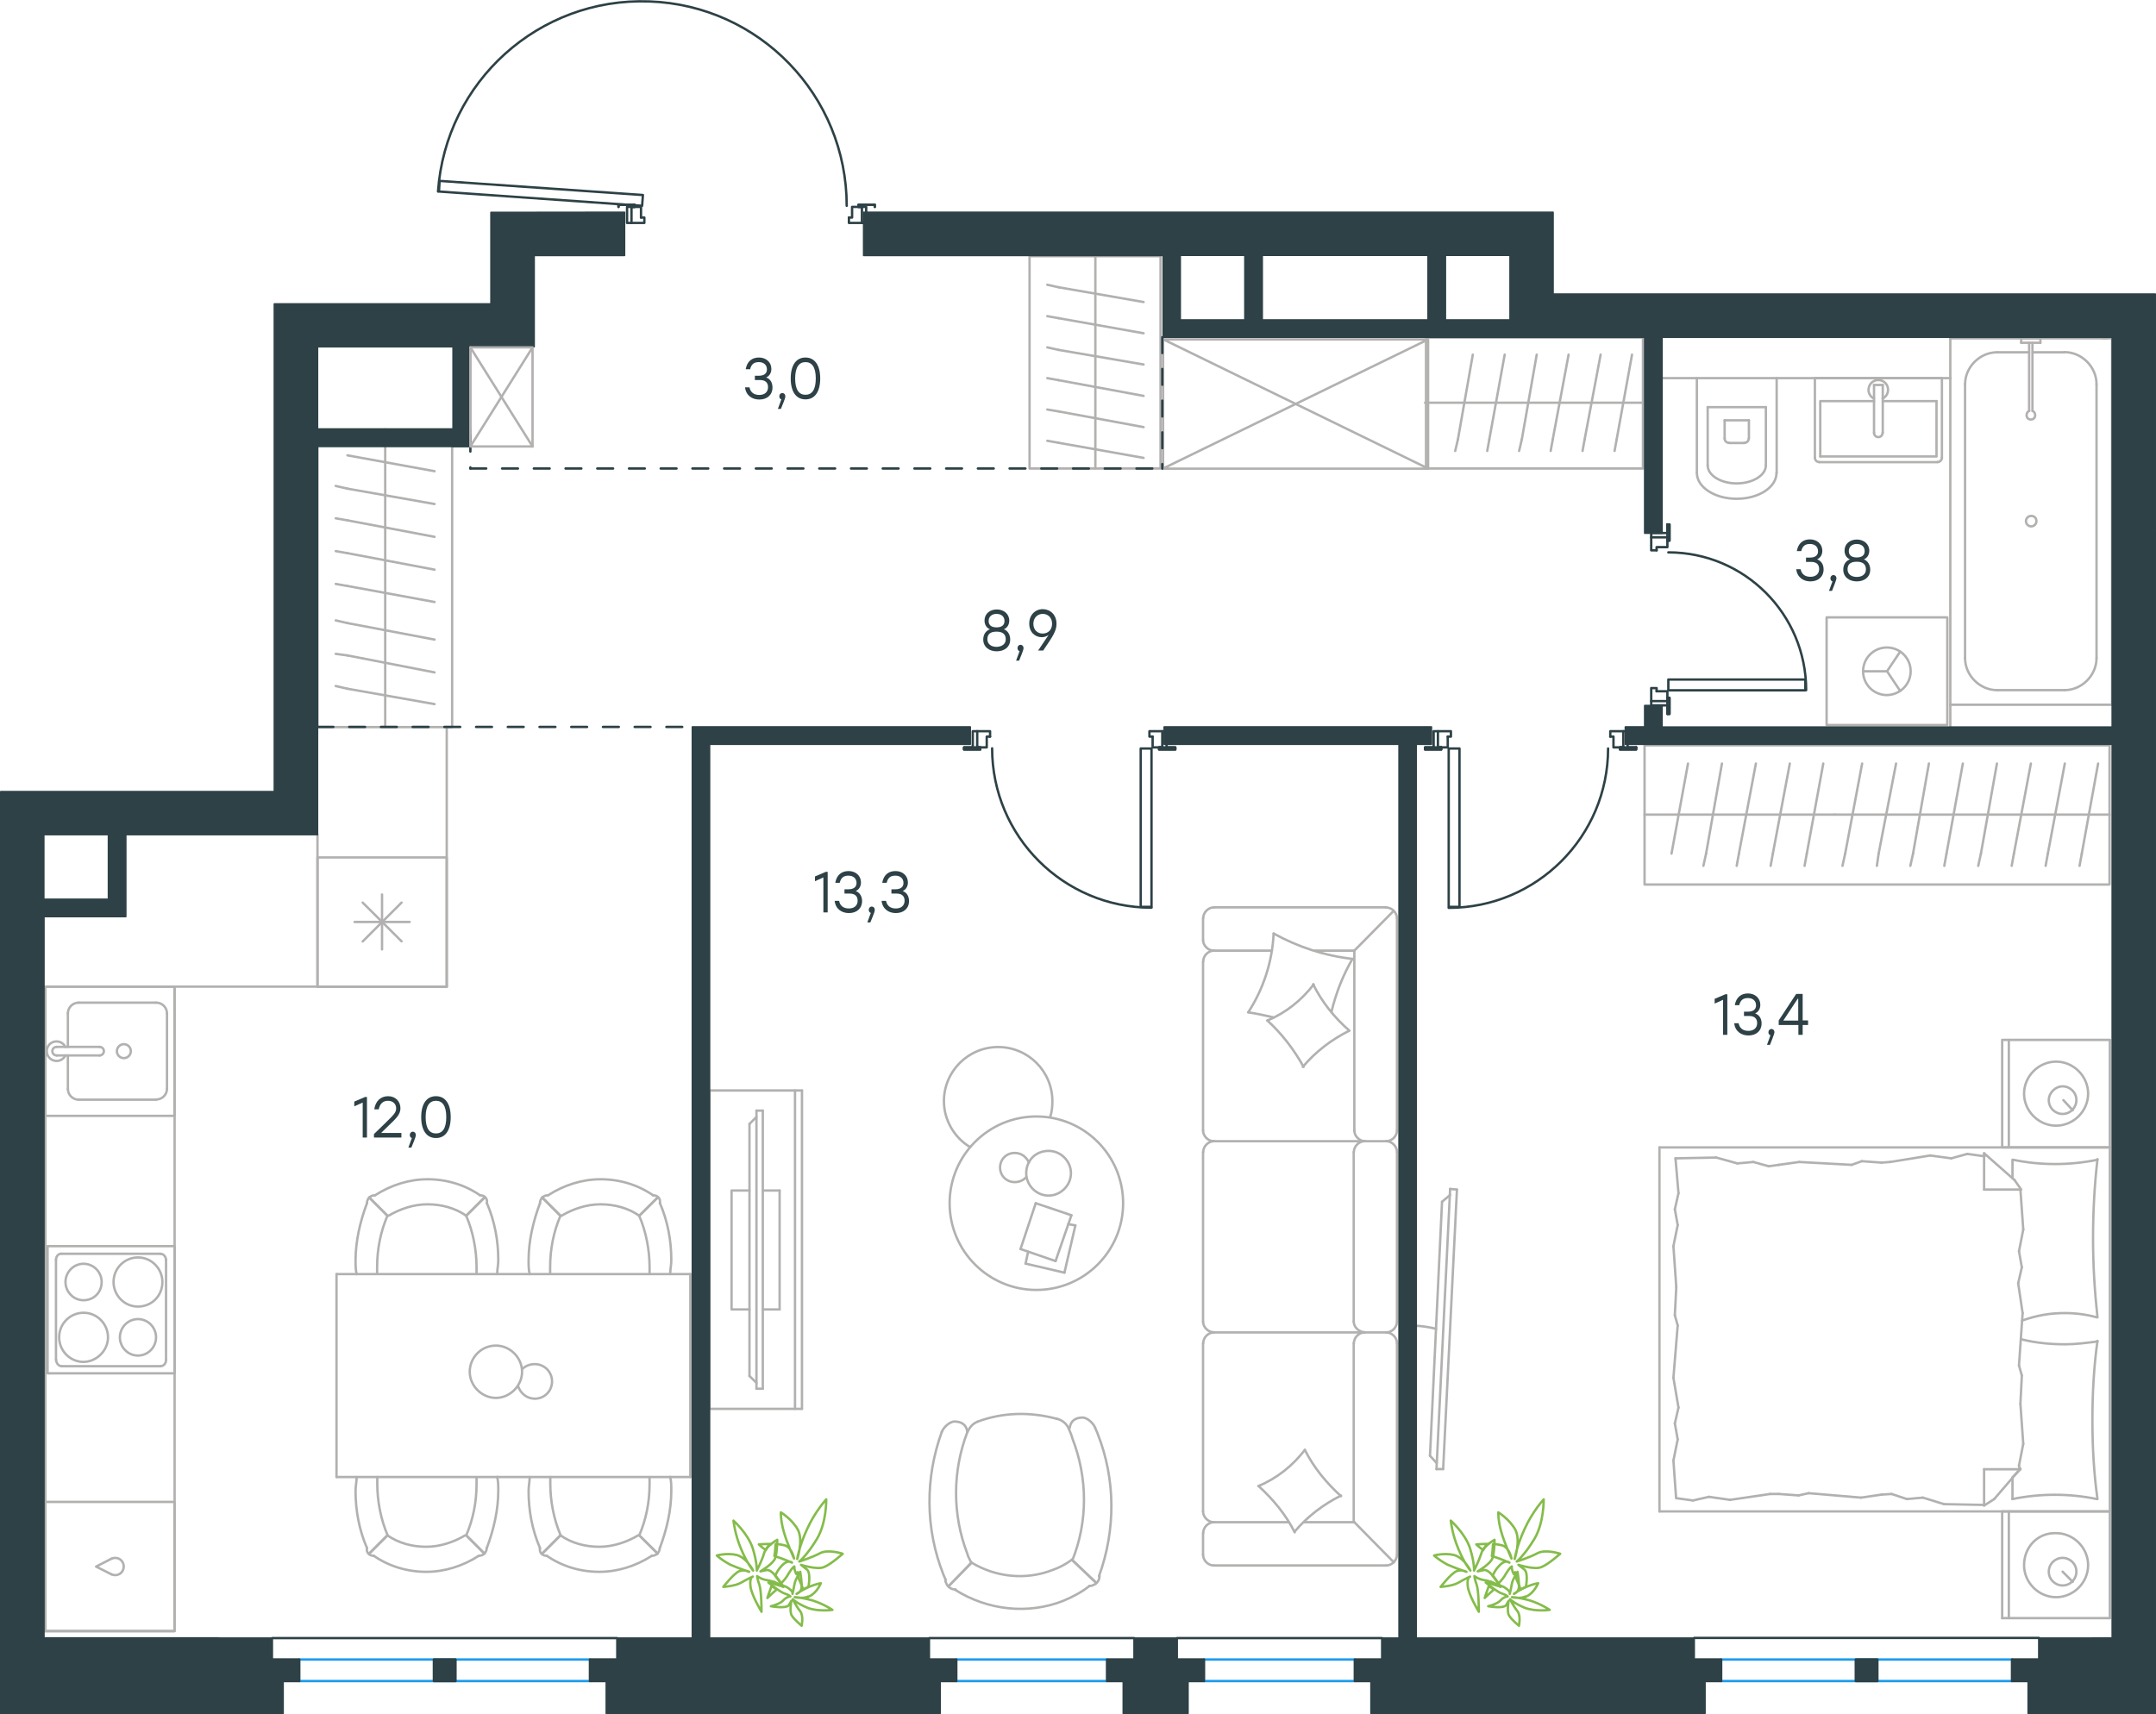 <?xml version="1.0" encoding="utf-8"?>
<!-- Generator: Adobe Illustrator 26.5.0, SVG Export Plug-In . SVG Version: 6.00 Build 0)  -->
<svg version="1.1" id="Слой_1" xmlns="http://www.w3.org/2000/svg" xmlns:xlink="http://www.w3.org/1999/xlink" x="0px" y="0px"
	 viewBox="0 0 1359.5 1081.2" style="enable-background:new 0 0 1359.5 1081.2;" xml:space="preserve">
<style type="text/css">
	.st0{fill:none;stroke:#B2B1B0;stroke-width:1.5;stroke-linecap:round;stroke-linejoin:round;stroke-miterlimit:22.926;}
	.st1{fill:none;stroke:#2D4146;stroke-width:1.5;stroke-linecap:round;stroke-linejoin:round;stroke-miterlimit:10;}
	.st2{fill:none;stroke:#2D4146;stroke-width:1.5;stroke-linecap:round;stroke-linejoin:round;stroke-miterlimit:22.926;}
	
		.st3{fill:none;stroke:#2D4146;stroke-width:1.5;stroke-linecap:round;stroke-linejoin:round;stroke-miterlimit:10;stroke-dasharray:10;}
	.st4{enable-background:new    ;}
	.st5{fill:#2D4146;}
	.st6{fill:#2D4146;stroke:#2D4146;stroke-linecap:round;stroke-linejoin:round;stroke-miterlimit:10;}
	.st7{fill:none;stroke:#84BC4A;stroke-width:1.5;stroke-linecap:round;stroke-linejoin:round;stroke-miterlimit:22.926;}
	.st8{fill:none;stroke:#1D9CEB;stroke-width:1.5;stroke-linecap:round;stroke-linejoin:round;stroke-miterlimit:10;}
</style>
<line class="st0" x1="1187.2" y1="242.8" x2="1181.7" y2="242.8"/>
<line class="st0" x1="1187.2" y1="253" x2="1221.1" y2="253"/>
<polyline class="st0" points="1181.7,253 1147.8,253 1147.8,287.9 "/>
<polyline class="st0" points="1147.8,287.9 1221.1,287.9 1221.1,253 "/>
<path class="st0" d="M1221.8,291.4c1.5,0,2.7-1.2,2.7-2.7"/>
<path class="st0" d="M1144.4,288.7c0,1.5,1.2,2.7,2.7,2.7"/>
<path class="st0" d="M1181.7,273c0,1.5,1.2,2.7,2.7,2.7s2.7-1.2,2.7-2.7"/>
<line class="st0" x1="1187.2" y1="242.8" x2="1187.2" y2="273"/>
<line class="st0" x1="1181.7" y1="242.8" x2="1181.7" y2="273"/>
<path class="st0" d="M1187.1,251.4c2.6-1.3,3.9-4.1,3.3-6.9c-0.6-2.8-3.1-4.8-6-4.8s-5.4,2-6,4.8c-0.7,2.8,0.7,5.7,3.3,6.9"/>
<line class="st0" x1="1224.5" y1="238.5" x2="1224.5" y2="288.7"/>
<line class="st0" x1="1221.8" y1="291.5" x2="1147.1" y2="291.5"/>
<polyline class="st0" points="1144.4,288.7 1144.4,238.5 1224.5,238.5 "/>
<g>
	<polyline class="st0" points="1198.2,411 1189.9,423.4 1198.2,435.8 	"/>
	<line class="st0" x1="1189.9" y1="423.4" x2="1174.9" y2="423.4"/>
	<path class="st0" d="M1204.8,423.4c0-8.3-6.7-15-15-15s-15,6.7-15,15s6.7,15,15,15C1198.1,438.3,1204.8,431.6,1204.8,423.4z"/>
	<rect x="1151.8" y="389.4" class="st0" width="76.1" height="67.9"/>
</g>
<polyline class="st0" points="28.5,622.3 28.5,1028.8 110.1,1028.8 110.1,622.3 "/>
<polyline class="st0" points="110.1,622.3 28.6,622.3 28.6,1028.8 "/>
<line class="st0" x1="1230" y1="238.5" x2="1047.9" y2="238.5"/>
<line class="st0" x1="228.7" y1="569.3" x2="253.2" y2="593.7"/>
<line class="st0" x1="228.7" y1="593.8" x2="253.2" y2="569.3"/>
<line class="st0" x1="240.9" y1="564.2" x2="240.9" y2="598.8"/>
<line class="st0" x1="223.6" y1="581.5" x2="258.3" y2="581.5"/>
<rect x="200.2" y="540.8" class="st0" width="81.5" height="81.5"/>
<line class="st0" x1="42.8" y1="639.2" x2="42.8" y2="660.3"/>
<path class="st0" d="M78.1,658.6c-2.4,0-4.4,2-4.4,4.4s2,4.4,4.4,4.4s4.4-2,4.4-4.4C82.5,660.5,80.5,658.6,78.1,658.6z"/>
<path class="st0" d="M62.8,665.7c1.5,0,2.7-1.2,2.7-2.7s-1.2-2.7-2.7-2.7"/>
<line class="st0" x1="35.7" y1="660.3" x2="62.9" y2="660.3"/>
<path class="st0" d="M35.7,660.3c-1.5,0-2.7,1.2-2.7,2.7s1.2,2.7,2.7,2.7"/>
<line class="st0" x1="35.7" y1="665.7" x2="62.9" y2="665.7"/>
<path class="st0" d="M41.2,660.3c-1.3-2.6-4.1-3.9-6.9-3.3c-2.8,0.6-4.8,3.1-4.8,6s2,5.4,4.8,6c2.8,0.7,5.7-0.7,6.9-3.3"/>
<path class="st0" d="M49.6,632.4c-3.7,0-6.8,3-6.8,6.8"/>
<path class="st0" d="M42.8,686.8c0,3.7,3,6.8,6.8,6.8"/>
<path class="st0" d="M105.3,639.2c0-3.7-3-6.8-6.8-6.8"/>
<path class="st0" d="M98.5,693.5c3.7,0,6.8-3,6.8-6.8"/>
<line class="st0" x1="49.6" y1="632.4" x2="98.5" y2="632.4"/>
<line class="st0" x1="105.3" y1="639.2" x2="105.3" y2="686.8"/>
<line class="st0" x1="98.5" y1="693.6" x2="49.6" y2="693.6"/>
<line class="st0" x1="42.8" y1="686.8" x2="42.8" y2="665.7"/>
<rect x="28.5" y="622.3" class="st0" width="81.5" height="81.5"/>
<polyline class="st0" points="200.2,526.5 200.2,622.3 281.7,622.3 281.7,458.6 "/>
<line class="st0" x1="200.2" y1="622.3" x2="281.7" y2="622.3"/>
<line class="st0" x1="109.2" y1="622.3" x2="200.2" y2="622.3"/>
<polyline class="st0" points="900.5,214.1 900.5,295.6 733.4,295.6 733.4,214.1 900.5,214.1 733.4,295.5 "/>
<line class="st0" x1="733.4" y1="214" x2="900.5" y2="295.5"/>
<g>
	<path class="st0" d="M70.4,993c2.3,1,5,0.4,6.5-1.6s1.5-4.7,0-6.7s-4.2-2.6-6.5-1.6"/>
	<polyline class="st0" points="70.3,993 60.6,988.1 70.3,983.1 	"/>
	<rect x="28.5" y="947.3" class="st0" width="81.5" height="81.5"/>
</g>
<line class="st0" x1="1120.3" y1="298.3" x2="1120.3" y2="238.5"/>
<path class="st0" d="M1100,279.3c1.5,0,2.7-1.2,2.7-2.7"/>
<path class="st0" d="M1087.5,276.6c0,1.5,1.2,2.7,2.7,2.7"/>
<line class="st0" x1="1102.8" y1="265.1" x2="1102.8" y2="276.6"/>
<line class="st0" x1="1100.1" y1="279.4" x2="1090.3" y2="279.4"/>
<line class="st0" x1="1087.5" y1="276.6" x2="1087.5" y2="265.1"/>
<line class="st0" x1="1113.5" y1="293.5" x2="1113.5" y2="256.8"/>
<path class="st0" d="M1076.8,293.5c0,6.3,8.2,11.4,18.3,11.4c10.1,0,18.4-5.1,18.4-11.4"/>
<line class="st0" x1="1076.8" y1="293.5" x2="1076.8" y2="256.8"/>
<line class="st0" x1="1070" y1="298.3" x2="1070" y2="238.5"/>
<line class="st0" x1="1102.8" y1="265.1" x2="1087.5" y2="265.1"/>
<line class="st0" x1="1113.5" y1="256.8" x2="1076.8" y2="256.8"/>
<path class="st0" d="M1070,298.3c0,9,11.2,16.3,25.1,16.3s25.1-7.3,25.1-16.3"/>
<g>
	<line class="st0" x1="1282.5" y1="222.2" x2="1301.8" y2="222.2"/>
	<line class="st0" x1="1259.3" y1="222.2" x2="1279.5" y2="222.2"/>
	<line class="st0" x1="1322" y1="242.3" x2="1322" y2="415.1"/>
	<line class="st0" x1="1301.8" y1="435.3" x2="1259.3" y2="435.3"/>
	<line class="st0" x1="1229.8" y1="444.5" x2="1229.8" y2="213.4"/>
	<line class="st0" x1="1331.8" y1="444.5" x2="1229.8" y2="444.5"/>
	<line class="st0" x1="1239.1" y1="415.1" x2="1239.1" y2="242.3"/>
	<line class="st0" x1="1331.8" y1="213.4" x2="1331.8" y2="444.5"/>
	<line class="st0" x1="1229.8" y1="213.4" x2="1331.8" y2="213.4"/>
	<path class="st0" d="M1301.8,435.3c10.9,0,20.2-9.3,20.2-20.2"/>
	<path class="st0" d="M1259.3,222.2c-10.9,0-20.2,9.3-20.2,20.2"/>
	<path class="st0" d="M1239.1,415.1c0,10.9,9.3,20.2,20.2,20.2"/>
	<path class="st0" d="M1322,242.3c0-10.9-9.3-20.2-20.2-20.2"/>
	<line class="st0" x1="1325.8" y1="213.4" x2="1328.6" y2="213.4"/>
	<line class="st0" x1="1281.6" y1="216.2" x2="1281.6" y2="259.2"/>
	<line class="st0" x1="1279.5" y1="259.2" x2="1279.5" y2="216.2"/>
	<line class="st0" x1="1274.5" y1="213.4" x2="1286.6" y2="213.4"/>
	<line class="st0" x1="1286.6" y1="213.4" x2="1286.6" y2="216.2"/>
	<line class="st0" x1="1286.6" y1="216.2" x2="1274.5" y2="216.2"/>
	<line class="st0" x1="1274.5" y1="216.2" x2="1274.5" y2="213.4"/>
	<path class="st0" d="M1279.5,259.2c-1.1,0.5-1.6,1.6-1.6,2.7c0,1.6,1.1,2.7,2.7,2.7s2.7-1.1,2.7-2.7c0-1.1-0.5-2.2-1.6-2.7"/>
	<path class="st0" d="M1280.8,325.4c-1.8,0-3.3,1.5-3.3,3.3s1.5,3.3,3.3,3.3s3.3-1.5,3.3-3.3
		C1284.1,326.6,1282.6,325.4,1280.8,325.4z"/>
</g>
<line class="st0" x1="1229.8" y1="444.5" x2="1229.8" y2="460.5"/>
<g>
	<line class="st0" x1="1330.4" y1="953.3" x2="1330.4" y2="1020.6"/>
	<line class="st0" x1="1262.5" y1="1020.6" x2="1262.5" y2="953.3"/>
	<line class="st0" x1="1262.5" y1="953.3" x2="1330.4" y2="953.3"/>
	<line class="st0" x1="1330.4" y1="1020.6" x2="1262.5" y2="1020.6"/>
	<line class="st0" x1="1300.6" y1="991.3" x2="1307" y2="997.7"/>
	<line class="st0" x1="1266.7" y1="1020.6" x2="1266.7" y2="953.3"/>
	<path class="st0" d="M1276.3,987.2c0,11,9.2,20.2,20.2,20.2s20.2-9.2,20.2-20.2s-9.2-20.2-20.2-20.2
		C1285,966.6,1276.3,975.7,1276.3,987.2z"/>
	<path class="st0" d="M1291.9,991.3c0,5,4.1,8.7,8.7,8.7c5,0,8.7-4.1,8.7-8.7c0-5-4.1-8.7-8.7-8.7S1291.9,986.3,1291.9,991.3z"/>
	<line class="st0" x1="1330.4" y1="723.7" x2="1330.4" y2="953.3"/>
	<line class="st0" x1="1269" y1="743.1" x2="1269" y2="731.5"/>
	<line class="st0" x1="1274" y1="926.7" x2="1251.1" y2="926.7"/>
	<line class="st0" x1="1269" y1="931.8" x2="1274" y2="926.7"/>
	<line class="st0" x1="1046.4" y1="723.7" x2="1330.4" y2="723.7"/>
	<line class="st0" x1="1251.1" y1="949.6" x2="1251.1" y2="926.7"/>
	<line class="st0" x1="1330.4" y1="953.3" x2="1046.4" y2="953.3"/>
	<line class="st0" x1="1251.1" y1="727.4" x2="1270.3" y2="744.3"/>
	<line class="st0" x1="1270.3" y1="744.3" x2="1274.5" y2="750.3"/>
	<line class="st0" x1="1269" y1="945.5" x2="1269" y2="932.1"/>
	<line class="st0" x1="1274" y1="750.3" x2="1251.1" y2="750.3"/>
	<line class="st0" x1="1274" y1="926.3" x2="1257.5" y2="945.5"/>
	<line class="st0" x1="1257.5" y1="945.5" x2="1251.1" y2="949.6"/>
	<line class="st0" x1="1251.1" y1="727.4" x2="1251.1" y2="750.3"/>
	<line class="st0" x1="1056.1" y1="829.6" x2="1057" y2="811.7"/>
	<line class="st0" x1="1058.4" y1="887.8" x2="1055.2" y2="869"/>
	<line class="st0" x1="1057.9" y1="907.9" x2="1056.1" y2="897.8"/>
	<line class="st0" x1="1056.1" y1="897.8" x2="1058.4" y2="887.8"/>
	<line class="st0" x1="1057.9" y1="836" x2="1056.1" y2="829.6"/>
	<line class="st0" x1="1055.2" y1="869" x2="1057.9" y2="836"/>
	<line class="st0" x1="1056.9" y1="945" x2="1055.2" y2="921.2"/>
	<line class="st0" x1="1055.2" y1="921.2" x2="1057.9" y2="907.9"/>
	<line class="st0" x1="1058.4" y1="752.6" x2="1056.5" y2="730.6"/>
	<line class="st0" x1="1057.9" y1="772.7" x2="1056.1" y2="762.7"/>
	<line class="st0" x1="1056.1" y1="762.7" x2="1058.4" y2="752.6"/>
	<line class="st0" x1="1057" y1="811.7" x2="1055.2" y2="786"/>
	<line class="st0" x1="1055.2" y1="786" x2="1057.9" y2="772.7"/>
	<line class="st0" x1="1046.4" y1="723.7" x2="1046.4" y2="953.3"/>
	<path class="st0" d="M1322.6,830.9c-1.8-16.5-2.8-33-2.8-49.9c0-16.5,0.9-33.5,2.8-49.9"/>
	<path class="st0" d="M1275.1,832.9c9.2-3.2,17.3-4.7,26.9-4.7c6.9,0,13.8,0.9,20.2,2.7"/>
	<path class="st0" d="M1322.6,731.5c-8.7,1.8-17.9,2.7-26.6,2.7c-9.2,0-17.9-0.9-26.6-2.7"/>
	<path class="st0" d="M1322.6,846.1c-6.9,0.9-13.8,1.8-20.2,1.8c-9.6,0-18.8-0.9-28-3.2"/>
	<line class="st0" x1="1192.8" y1="942.3" x2="1186.4" y2="942.7"/>
	<line class="st0" x1="1212.5" y1="944.6" x2="1202.4" y2="945.5"/>
	<line class="st0" x1="1202.4" y1="945.5" x2="1192.8" y2="942.3"/>
	<line class="st0" x1="1251.1" y1="949.2" x2="1225.8" y2="948.7"/>
	<line class="st0" x1="1225.8" y1="948.7" x2="1212.5" y2="944.6"/>
	<line class="st0" x1="1134.1" y1="943.2" x2="1121.7" y2="942.3"/>
	<line class="st0" x1="1186.4" y1="942.7" x2="1173.5" y2="944.6"/>
	<line class="st0" x1="1140.5" y1="941.8" x2="1134.1" y2="943.2"/>
	<line class="st0" x1="1173.5" y1="944.6" x2="1140.5" y2="941.8"/>
	<line class="st0" x1="1121.7" y1="942.3" x2="1116.2" y2="942.3"/>
	<line class="st0" x1="1077.6" y1="944.1" x2="1067.5" y2="946.4"/>
	<line class="st0" x1="1067.5" y1="946.4" x2="1057.5" y2="945"/>
	<line class="st0" x1="1116.2" y1="942.3" x2="1090.9" y2="946"/>
	<line class="st0" x1="1090.9" y1="946" x2="1077.6" y2="944.1"/>
	<line class="st0" x1="1115.3" y1="735.6" x2="1121.7" y2="734.7"/>
	<line class="st0" x1="1095.5" y1="733.8" x2="1105.6" y2="732.9"/>
	<line class="st0" x1="1105.6" y1="732.9" x2="1115.3" y2="735.6"/>
	<line class="st0" x1="1056.5" y1="730.6" x2="1082.2" y2="730.1"/>
	<line class="st0" x1="1082.2" y1="730.1" x2="1095.5" y2="733.8"/>
	<line class="st0" x1="1174" y1="732.4" x2="1186.4" y2="733.3"/>
	<line class="st0" x1="1121.7" y1="734.7" x2="1134.5" y2="732.9"/>
	<line class="st0" x1="1167.6" y1="734.7" x2="1174" y2="732.4"/>
	<line class="st0" x1="1134.5" y1="732.9" x2="1167.6" y2="734.7"/>
	<line class="st0" x1="1186.4" y1="733.3" x2="1191.9" y2="732.9"/>
	<line class="st0" x1="1250.6" y1="729.2" x2="1251.5" y2="729.2"/>
	<line class="st0" x1="1230.4" y1="730.6" x2="1240.5" y2="727.8"/>
	<line class="st0" x1="1240.5" y1="727.8" x2="1250.6" y2="729.2"/>
	<line class="st0" x1="1191.9" y1="732.9" x2="1217.1" y2="728.8"/>
	<line class="st0" x1="1217.1" y1="728.8" x2="1230.4" y2="730.6"/>
	<path class="st0" d="M1322.6,945.5c-2.3-16.5-3.2-33-3.2-49.9c0-16.5,0.9-33.5,3.2-49.9"/>
	<path class="st0" d="M1269,945.5c8.7-1.8,17.9-2.7,26.6-2.7c9.2,0,17.9,0.9,26.6,2.7"/>
	<line class="st0" x1="1274.9" y1="867.6" x2="1274" y2="885.5"/>
	<line class="st0" x1="1272.6" y1="809.4" x2="1275.4" y2="828.2"/>
	<line class="st0" x1="1273.1" y1="789.2" x2="1274.9" y2="799.3"/>
	<line class="st0" x1="1274.9" y1="799.3" x2="1272.6" y2="809.4"/>
	<line class="st0" x1="1273.1" y1="861.2" x2="1274.9" y2="867.6"/>
	<line class="st0" x1="1275.4" y1="828.2" x2="1273.1" y2="861.2"/>
	<line class="st0" x1="1274" y1="750.3" x2="1275.8" y2="775.5"/>
	<line class="st0" x1="1275.8" y1="775.5" x2="1273.1" y2="789.2"/>
	<line class="st0" x1="1273.1" y1="924.4" x2="1273.5" y2="926.7"/>
	<line class="st0" x1="1274" y1="885.5" x2="1275.8" y2="910.7"/>
	<line class="st0" x1="1275.8" y1="910.7" x2="1273.1" y2="924.4"/>
	<line class="st0" x1="1330.4" y1="655.9" x2="1330.4" y2="723.7"/>
	<line class="st0" x1="1262.5" y1="723.7" x2="1262.5" y2="655.9"/>
	<line class="st0" x1="1263" y1="655.9" x2="1330.4" y2="655.9"/>
	<line class="st0" x1="1330.4" y1="723.7" x2="1263" y2="723.7"/>
	<line class="st0" x1="1301.1" y1="693.9" x2="1307" y2="700.3"/>
	<line class="st0" x1="1266.7" y1="723.7" x2="1266.7" y2="655.9"/>
	<path class="st0" d="M1276.3,689.8c0,11,9.2,20.2,20.2,20.2s20.2-9.2,20.2-20.2s-9.2-20.2-20.2-20.2S1276.3,678.8,1276.3,689.8z"/>
	<path class="st0" d="M1291.9,693.9c0,5,4.1,8.7,8.7,8.7c5,0,8.7-4.1,8.7-8.7c0-5-4.1-8.7-8.7-8.7S1291.9,689.3,1291.9,693.9z"/>
</g>
<g>
	<path class="st0" d="M905.5,838.1c-4.7-1.1-9.3-1.9-13.9-1.9"/>
	<line class="st0" x1="914.4" y1="749.9" x2="905.8" y2="926.6"/>
	<line class="st0" x1="910" y1="926.6" x2="918.7" y2="750.3"/>
	<line class="st0" x1="918.7" y1="750.3" x2="914.4" y2="749.9"/>
	<line class="st0" x1="901.7" y1="918.2" x2="909.3" y2="758"/>
	<line class="st0" x1="905.9" y1="922.8" x2="901.7" y2="918.2"/>
	<line class="st0" x1="909.3" y1="758" x2="914.4" y2="753.7"/>
	<line class="st0" x1="910" y1="926.6" x2="905.8" y2="926.6"/>
</g>
<g>
	<line class="st0" x1="1037" y1="513.8" x2="1156.9" y2="513.8"/>
	<line class="st0" x1="1137.9" y1="546.1" x2="1139.3" y2="538.4"/>
	<line class="st0" x1="1139.3" y1="538.4" x2="1149.7" y2="481.6"/>
	<line class="st0" x1="1116.5" y1="546.1" x2="1117.9" y2="538.4"/>
	<line class="st0" x1="1117.9" y1="538.4" x2="1128.6" y2="481.6"/>
	<line class="st0" x1="1095.1" y1="546.1" x2="1096.5" y2="538.4"/>
	<line class="st0" x1="1096.5" y1="538.4" x2="1107.2" y2="481.6"/>
	<line class="st0" x1="1074.1" y1="546.1" x2="1075.8" y2="538.4"/>
	<line class="st0" x1="1075.8" y1="538.4" x2="1085.8" y2="481.6"/>
	<line class="st0" x1="1054" y1="538.4" x2="1064.4" y2="481.6"/>
	<rect x="1037" y="470.1" class="st0" width="293.2" height="87.8"/>
	<line class="st0" x1="1156.9" y1="513.8" x2="1330.3" y2="513.8"/>
	<line class="st0" x1="1311.3" y1="546.1" x2="1312.7" y2="538.4"/>
	<line class="st0" x1="1312.7" y1="538.4" x2="1323" y2="481.6"/>
	<line class="st0" x1="1289.9" y1="546.1" x2="1291.3" y2="538.4"/>
	<line class="st0" x1="1291.3" y1="538.4" x2="1302" y2="481.6"/>
	<line class="st0" x1="1268.5" y1="546.1" x2="1269.9" y2="538.4"/>
	<line class="st0" x1="1269.9" y1="538.4" x2="1280.6" y2="481.6"/>
	<line class="st0" x1="1247.4" y1="546.1" x2="1249.1" y2="538.4"/>
	<line class="st0" x1="1249.1" y1="538.4" x2="1259.2" y2="481.6"/>
	<line class="st0" x1="1226" y1="546.1" x2="1227.4" y2="538.4"/>
	<line class="st0" x1="1227.4" y1="538.4" x2="1237.7" y2="481.6"/>
	<line class="st0" x1="1204.6" y1="546.1" x2="1206.3" y2="538.4"/>
	<line class="st0" x1="1206.3" y1="538.4" x2="1216.3" y2="481.6"/>
	<line class="st0" x1="1183.5" y1="546.1" x2="1184.6" y2="538.4"/>
	<line class="st0" x1="1184.6" y1="538.4" x2="1195.6" y2="481.6"/>
	<line class="st0" x1="1163.5" y1="538.4" x2="1174.2" y2="481.6"/>
	<line class="st0" x1="1161.8" y1="546.1" x2="1163.5" y2="538.4"/>
</g>
<g>
	<rect x="899.2" y="212.9" class="st0" width="136.8" height="82.6"/>
	<line class="st0" x1="898.6" y1="254" x2="1035.9" y2="254"/>
	<line class="st0" x1="1018.1" y1="284.4" x2="1019.4" y2="277.2"/>
	<line class="st0" x1="1019.4" y1="277.2" x2="1029.1" y2="223.7"/>
	<line class="st0" x1="997.9" y1="284.4" x2="999.2" y2="277.2"/>
	<line class="st0" x1="999.2" y1="277.2" x2="1009.3" y2="223.7"/>
	<line class="st0" x1="977.8" y1="284.4" x2="979.1" y2="277.2"/>
	<line class="st0" x1="979.1" y1="277.2" x2="989.1" y2="223.7"/>
	<line class="st0" x1="957.9" y1="284.4" x2="959.6" y2="277.2"/>
	<line class="st0" x1="959.6" y1="277.2" x2="969" y2="223.7"/>
	<line class="st0" x1="937.8" y1="284.4" x2="939.1" y2="277.2"/>
	<line class="st0" x1="939.1" y1="277.2" x2="948.8" y2="223.7"/>
	<line class="st0" x1="917.6" y1="284.4" x2="919.3" y2="277.2"/>
	<line class="st0" x1="919.3" y1="277.2" x2="928.7" y2="223.7"/>
</g>
<g>
	<rect x="649.2" y="161.6" class="st0" width="82.6" height="133.9"/>
	<line class="st0" x1="690.7" y1="161" x2="690.7" y2="295.5"/>
	<line class="st0" x1="660.4" y1="278" x2="667.6" y2="279.3"/>
	<line class="st0" x1="667.6" y1="279.3" x2="721.1" y2="288.8"/>
	<line class="st0" x1="660.4" y1="258.3" x2="667.6" y2="259.5"/>
	<line class="st0" x1="667.6" y1="259.5" x2="721.1" y2="269.4"/>
	<line class="st0" x1="660.4" y1="238.5" x2="667.6" y2="239.8"/>
	<line class="st0" x1="667.6" y1="239.8" x2="721.1" y2="249.7"/>
	<line class="st0" x1="660.4" y1="219.1" x2="667.6" y2="220.7"/>
	<line class="st0" x1="667.6" y1="220.7" x2="721.1" y2="229.9"/>
	<line class="st0" x1="660.4" y1="199.4" x2="667.6" y2="200.7"/>
	<line class="st0" x1="667.6" y1="200.7" x2="721.1" y2="210.2"/>
	<line class="st0" x1="660.4" y1="179.6" x2="667.6" y2="181.2"/>
	<line class="st0" x1="667.6" y1="181.2" x2="721.1" y2="190.5"/>
</g>
<g>
	<line class="st0" x1="242.9" y1="270.7" x2="242.9" y2="458.6"/>
	<line class="st0" x1="211.7" y1="368.3" x2="219.1" y2="369.6"/>
	<line class="st0" x1="219.1" y1="369.6" x2="274" y2="379.7"/>
	<line class="st0" x1="211.7" y1="347.6" x2="219.1" y2="348.9"/>
	<line class="st0" x1="219.1" y1="348.9" x2="274" y2="359.3"/>
	<line class="st0" x1="211.7" y1="326.9" x2="219.1" y2="328.2"/>
	<line class="st0" x1="219.1" y1="328.2" x2="274" y2="338.6"/>
	<line class="st0" x1="211.7" y1="306.5" x2="219.1" y2="308.2"/>
	<line class="st0" x1="219.1" y1="308.2" x2="274" y2="317.9"/>
	<line class="st0" x1="219.1" y1="287.2" x2="274" y2="297.2"/>
	<rect x="200.2" y="270.7" class="st0" width="84.9" height="187.9"/>
	<line class="st0" x1="211.7" y1="432.7" x2="219.1" y2="434.4"/>
	<line class="st0" x1="219.1" y1="434.4" x2="274" y2="444.1"/>
	<line class="st0" x1="211.7" y1="412.4" x2="219.1" y2="413.4"/>
	<line class="st0" x1="219.1" y1="413.4" x2="274" y2="424.1"/>
	<line class="st0" x1="219.1" y1="393" x2="274" y2="403.4"/>
	<line class="st0" x1="211.7" y1="391.3" x2="219.1" y2="393"/>
</g>
<g>
	<path class="st0" d="M64.1,808.6c0-6.3-5.1-11.5-11.4-11.5s-11.4,5.2-11.4,11.5s5.1,11.5,11.4,11.5S64.1,815.3,64.1,808.6z"/>
	<path class="st0" d="M68.1,843.5c0-8.3-6.7-15.5-15.4-15.5c-8.3,0-15.4,6.7-15.4,15.5c0,8.3,6.7,15.5,15.4,15.5
		C61,858.9,68.1,851.8,68.1,843.5z"/>
	<path class="st0" d="M98.4,843.5c0-6.3-5.1-11.5-11.4-11.5s-11.4,5.2-11.4,11.5S80.7,855,87,855S98.4,849.8,98.4,843.5z"/>
	<path class="st0" d="M102.4,808.6c0-8.3-6.7-15.5-15.4-15.5c-8.3,0-15.4,6.7-15.4,15.5c0,8.3,6.7,15.5,15.4,15.5
		S102.4,817.3,102.4,808.6z"/>
	<line class="st0" x1="35.3" y1="857.7" x2="35.3" y2="794.7"/>
	<line class="st0" x1="101.2" y1="861.7" x2="38.9" y2="861.7"/>
	<line class="st0" x1="104.7" y1="794.7" x2="104.7" y2="857.7"/>
	<line class="st0" x1="38.9" y1="790.8" x2="101.2" y2="790.8"/>
	<path class="st0" d="M104.7,857.7L104.7,857.7c0,2.4-1.6,4-3.5,4"/>
	<path class="st0" d="M35.3,794.7L35.3,794.7c0-2.4,1.6-4,3.5-4"/>
	<path class="st0" d="M38.9,861.7L38.9,861.7c-2,0-3.5-2-3.5-4"/>
	<path class="st0" d="M101.2,790.8L101.2,790.8c2,0,3.5,2,3.5,4"/>
	<rect x="30" y="786" class="st0" width="80.1" height="80.2"/>
</g>
<g>
	<line class="st0" x1="435.3" y1="931.6" x2="212.2" y2="931.6"/>
	<line class="st0" x1="212.2" y1="803.6" x2="435.3" y2="803.6"/>
	<g>
		<line class="st0" x1="212.2" y1="931.6" x2="212.2" y2="803.6"/>
		<line class="st0" x1="435.3" y1="803.6" x2="435.3" y2="931.6"/>
		<path class="st0" d="M296.2,865.2c0,8.9,7.6,16.5,16.5,16.5c8.8,0,16.5-7.6,16.5-16.5s-7.6-16.5-16.5-16.5
			C303.4,848.7,296.2,856.3,296.2,865.2z"/>
		<path class="st0" d="M329.2,863.6c2-2,4.8-3.2,8-3.2c6,0,10.9,4.8,10.9,10.9s-4.8,10.9-10.9,10.9c-4.8,0-8.8-3.2-10.4-7.6"/>
	</g>
	<g>
		<path class="st0" d="M294,766.8c-7.2-5-15.8-7.2-24.5-7.2c-8.6,0-17.3,2.9-24.5,7.2"/>
		<path class="st0" d="M313.5,803.6c0-2.9,0.7-5.8,0.7-8.7c0-12.3-2.2-24.5-7.2-36.1"/>
		<path class="st0" d="M231.4,758.9c-4.3,11.5-7.2,23.8-7.2,36.1c0,2.9,0,5.8,0.7,8.7"/>
		<path class="st0" d="M300.5,803.6c0-1.4,0-2.9,0-4.3c0-10.8-2.2-22.4-6.5-32.4"/>
		<path class="st0" d="M244.3,766.8c-4.3,10.1-6.5,20.9-6.5,32.4c0,1.4,0,2.9,0,4.3"/>
		<path class="st0" d="M302.7,753.9c-9.4-6.5-20.9-10.1-33.1-10.1c-11.5,0-23,3.6-33.1,10.1"/>
		<line class="st0" x1="294" y1="766.8" x2="305.5" y2="755.3"/>
		<line class="st0" x1="244.3" y1="766.8" x2="232.8" y2="755.3"/>
		<line class="st0" x1="294" y1="766.8" x2="305.5" y2="755.3"/>
		<line class="st0" x1="244.3" y1="766.8" x2="232.8" y2="755.3"/>
		<path class="st0" d="M236.4,753.9c-2.9,0-5,2.2-5,5"/>
		<path class="st0" d="M307,758.9c0.6-2.9-1.4-5-4.3-5"/>
		<path class="st0" d="M403.1,766.8c-7.2-5-15.8-7.2-24.5-7.2c-8.6,0-17.3,2.9-24.5,7.2"/>
		<path class="st0" d="M422.6,803.6c0-2.9,0.7-5.8,0.7-8.7c0-12.3-2.2-24.5-7.2-36.1"/>
		<path class="st0" d="M340.5,758.9c-4.3,11.5-7.2,23.8-7.2,36.1c0,2.9,0,5.8,0.7,8.7"/>
		<path class="st0" d="M409.6,803.6c0-1.4,0-2.9,0-4.3c0-10.8-2.2-22.4-6.5-32.4"/>
		<path class="st0" d="M353.4,766.8c-4.3,10.1-6.5,20.9-6.5,32.4c0,1.4,0,2.9,0,4.3"/>
		<path class="st0" d="M411.8,753.9c-9.4-6.5-20.9-10.1-33.1-10.1c-11.5,0-23,3.6-33.1,10.1"/>
		<line class="st0" x1="403.1" y1="766.8" x2="414.7" y2="755.3"/>
		<line class="st0" x1="353.4" y1="766.8" x2="341.9" y2="755.3"/>
		<line class="st0" x1="403.1" y1="766.8" x2="414.7" y2="755.3"/>
		<line class="st0" x1="353.4" y1="766.8" x2="341.9" y2="755.3"/>
		<path class="st0" d="M345.5,753.9c-2.9,0-5,2.2-5,5"/>
		<path class="st0" d="M416.1,758.9c0.6-2.9-1.4-5-4.3-5"/>
	</g>
	<g>
		<path class="st0" d="M353.4,968.4c7.2,5,15.8,7.2,24.5,7.2c8.6,0,17.3-2.9,24.5-7.2"/>
		<path class="st0" d="M334,931.6c0,2.9-0.7,5.8-0.7,8.7c0,12.3,2.2,24.5,7.2,36.1"/>
		<path class="st0" d="M416.1,976.3c4.3-11.5,7.2-23.8,7.2-36.1c0-2.9,0-5.8-0.7-8.7"/>
		<path class="st0" d="M347,931.6c0,1.4,0,2.9,0,4.3c0,10.8,2.2,22.4,6.5,32.4"/>
		<path class="st0" d="M403.1,968.4c4.3-10.1,6.5-20.9,6.5-32.4c0-1.4,0-2.9,0-4.3"/>
		<path class="st0" d="M344.8,981.3c9.4,6.5,20.9,10.1,33.1,10.1c11.5,0,23-3.6,33.1-10.1"/>
		<line class="st0" x1="353.4" y1="968.4" x2="341.9" y2="979.9"/>
		<line class="st0" x1="403.1" y1="968.4" x2="414.7" y2="979.9"/>
		<line class="st0" x1="353.4" y1="968.4" x2="341.9" y2="979.9"/>
		<line class="st0" x1="403.1" y1="968.4" x2="414.7" y2="979.9"/>
		<path class="st0" d="M411,981.3c2.9,0,5-2.2,5-5"/>
		<path class="st0" d="M340.5,976.3c-0.6,2.9,1.4,5,4.3,5"/>
		<path class="st0" d="M244.3,968.4c7.2,5,15.8,7.2,24.5,7.2c8.6,0,17.3-2.9,24.5-7.2"/>
		<path class="st0" d="M224.9,931.6c0,2.9-0.7,5.8-0.7,8.7c0,12.3,2.2,24.5,7.2,36.1"/>
		<path class="st0" d="M307,976.3c4.3-11.5,7.2-23.8,7.2-36.1c0-2.9,0-5.8-0.7-8.7"/>
		<path class="st0" d="M237.9,931.6c0,1.4,0,2.9,0,4.3c0,10.8,2.2,22.4,6.5,32.4"/>
		<path class="st0" d="M294,968.4c4.3-10.1,6.5-20.9,6.5-32.4c0-1.4,0-2.9,0-4.3"/>
		<path class="st0" d="M235.7,981.3c9.4,6.5,20.9,10.1,33.1,10.1c11.5,0,23-3.6,33.1-10.1"/>
		<line class="st0" x1="244.3" y1="968.4" x2="232.8" y2="979.9"/>
		<line class="st0" x1="294" y1="968.4" x2="305.5" y2="979.9"/>
		<line class="st0" x1="244.3" y1="968.4" x2="232.8" y2="979.9"/>
		<line class="st0" x1="294" y1="968.4" x2="305.5" y2="979.9"/>
		<path class="st0" d="M301.9,981.3c2.9,0,5-2.2,5-5"/>
		<path class="st0" d="M231.4,976.3c-0.6,2.9,1.4,5,4.3,5"/>
	</g>
</g>
<g>
	<line class="st0" x1="671.2" y1="802.7" x2="646.7" y2="797"/>
	<line class="st0" x1="646.7" y1="797" x2="648.3" y2="789.4"/>
	<line class="st0" x1="673.6" y1="772.1" x2="678.1" y2="772.9"/>
	<line class="st0" x1="678.1" y1="772.9" x2="671.2" y2="802.7"/>
	<line class="st0" x1="665.6" y1="795.4" x2="643.5" y2="787.8"/>
	<line class="st0" x1="643.5" y1="787.8" x2="653.1" y2="758.9"/>
	<line class="st0" x1="653.1" y1="758.9" x2="675.6" y2="766.5"/>
	<line class="st0" x1="675.6" y1="766.5" x2="665.6" y2="795.4"/>
	<ellipse class="st0" cx="653.5" cy="758.9" rx="54.7" ry="54.7"/>
	<path class="st0" d="M647.1,740c0,7.6,6.4,14.1,14.1,14.1c7.6,0,14.1-6.4,14.1-14.1s-6.4-14.1-14.1-14.1
		C653.1,725.9,647.1,731.9,647.1,740z"/>
	<path class="st0" d="M647.1,742.4c-1.6,2-4.4,3.2-7.2,3.2c-5.2,0-9.3-4-9.3-9.2s4-9.2,9.3-9.2c4,0,7.2,2.4,8.9,6"/>
	<path class="st0" d="M611.7,723.5c-10.1-6-16.5-17.3-16.5-28.9c0-18.9,15.3-34.2,34.2-34.2s34.2,15.3,34.2,34.2
		c0,3.3-0.3,6.7-1.4,10"/>
</g>
<g>
	<g>
		<line class="st0" x1="501.3" y1="888.6" x2="501.3" y2="687.8"/>
		<polyline class="st0" points="505.7,687.8 447.3,687.8 447.3,888.6 505.7,888.6 		"/>
		<line class="st0" x1="505.7" y1="888.6" x2="505.7" y2="687.8"/>
	</g>
	<g>
		<polyline class="st0" points="472.6,750.9 461.3,750.9 461.3,825.9 472.6,825.9 		"/>
		<line class="st0" x1="481" y1="825.9" x2="491.6" y2="825.9"/>
		<line class="st0" x1="491.6" y1="825.9" x2="491.6" y2="750.9"/>
		<line class="st0" x1="491.6" y1="750.9" x2="481" y2="750.9"/>
		<line class="st0" x1="481" y1="875.9" x2="477" y2="875.9"/>
		<line class="st0" x1="472.6" y1="708.9" x2="477" y2="704.5"/>
		<line class="st0" x1="477" y1="872.2" x2="472.6" y2="867.9"/>
		<line class="st0" x1="477" y1="700.5" x2="477" y2="875.9"/>
		<line class="st0" x1="481" y1="875.9" x2="481" y2="700.5"/>
		<line class="st0" x1="481" y1="700.5" x2="477" y2="700.5"/>
		<line class="st0" x1="472.6" y1="867.9" x2="472.6" y2="708.9"/>
	</g>
</g>
<g>
	<line class="st0" x1="874.1" y1="572.3" x2="765.5" y2="572.3"/>
	<line class="st0" x1="758.6" y1="726.6" x2="758.6" y2="833.5"/>
	<line class="st0" x1="758.6" y1="847.2" x2="758.6" y2="953.3"/>
	<line class="st0" x1="880.9" y1="980.6" x2="880.9" y2="847.2"/>
	<line class="st0" x1="758.6" y1="579.2" x2="758.6" y2="592.8"/>
	<line class="st0" x1="765.5" y1="599.6" x2="802" y2="599.6"/>
	<line class="st0" x1="854" y1="599.6" x2="854" y2="713"/>
	<line class="st0" x1="854" y1="960.1" x2="822.4" y2="960.1"/>
	<line class="st0" x1="758.6" y1="966.9" x2="758.6" y2="980.6"/>
	<line class="st0" x1="765.5" y1="987.4" x2="874.1" y2="987.4"/>
	<line class="st0" x1="878.6" y1="574.7" x2="854" y2="599.6"/>
	<line class="st0" x1="854" y1="960.1" x2="878.9" y2="985.4"/>
	<line class="st0" x1="860.5" y1="719.8" x2="874.1" y2="719.8"/>
	<line class="st0" x1="765.5" y1="840.4" x2="860.5" y2="840.4"/>
	<line class="st0" x1="765.5" y1="719.8" x2="860.5" y2="719.8"/>
	<line class="st0" x1="860.5" y1="840.4" x2="874.1" y2="840.4"/>
	<line class="st0" x1="758.6" y1="606.4" x2="758.6" y2="713"/>
	<line class="st0" x1="880.9" y1="713" x2="880.9" y2="579.2"/>
	<line class="st0" x1="853.6" y1="726.6" x2="853.6" y2="833.5"/>
	<line class="st0" x1="880.9" y1="833.5" x2="880.9" y2="726.6"/>
	<line class="st0" x1="853.6" y1="847.2" x2="853.6" y2="960.1"/>
	<line class="st0" x1="812.8" y1="960.1" x2="765.5" y2="960.1"/>
	<line class="st0" x1="829.1" y1="599.6" x2="854" y2="599.6"/>
	<path class="st0" d="M880.9,579.2c0-3.6-3.2-6.8-6.8-6.8"/>
	<path class="st0" d="M874.1,987.4c3.6,0,6.8-3.2,6.8-6.8"/>
	<path class="st0" d="M758.6,953.3c0,3.6,3.2,6.8,6.8,6.8"/>
	<path class="st0" d="M765.5,572.3c-3.6,0-6.8,3.2-6.8,6.8"/>
	<path class="st0" d="M758.6,592.8c0,3.6,3.2,6.8,6.8,6.8"/>
	<path class="st0" d="M765.5,599.6c-3.6,0-6.8,3.2-6.8,6.8"/>
	<path class="st0" d="M758.6,833.5c0,3.6,3.2,6.8,6.8,6.8"/>
	<path class="st0" d="M765.5,719.8c-3.6,0-6.8,3.2-6.8,6.8"/>
	<path class="st0" d="M758.6,713c0,3.6,3.2,6.8,6.8,6.8"/>
	<path class="st0" d="M765.5,960.1c-3.6,0-6.8,3.2-6.8,6.8"/>
	<path class="st0" d="M758.6,980.6c0,3.6,3.2,6.8,6.8,6.8"/>
	<path class="st0" d="M854,713c0,3.6,3.2,6.8,6.8,6.8"/>
	<path class="st0" d="M874.1,719.8c3.6,0,6.8-3.2,6.8-6.8"/>
	<path class="st0" d="M860.5,719.8c-3.6,0-6.8,3.2-6.8,6.8"/>
	<path class="st0" d="M880.9,726.6c0-3.6-3.2-6.8-6.8-6.8"/>
	<path class="st0" d="M853.6,833.5c0,3.6,3.4,6.8,7.2,6.8"/>
	<path class="st0" d="M874.1,840.4c3.6,0,6.8-3.2,6.8-6.8"/>
	<path class="st0" d="M860.5,840.4c-3.6,0-6.8,3.2-6.8,6.8"/>
	<path class="st0" d="M880.9,847.2c0-3.6-3.2-6.8-6.8-6.8"/>
	<path class="st0" d="M816.4,966.5c-5.6-11.2-13.6-20.8-22.8-29.2"/>
	<path class="st0" d="M793.5,937.3c11.6-4.8,21.6-12.8,29.3-22.8"/>
	<path class="st0" d="M822.8,914.5c5.6,11.2,13.6,20.8,22.8,29.2"/>
	<path class="st0" d="M845.6,943.3c-11.2,5.6-21.2,13.2-29.3,22.8"/>
	<path class="st0" d="M822,672.9c-6-10.8-13.6-20.8-22.8-29.2"/>
	<path class="st0" d="M799.1,643.7c11.6-4.8,21.6-12.8,29.3-22.8"/>
	<path class="st0" d="M828,620.8c5.6,11.2,13.2,20.8,22.8,29.2"/>
	<path class="st0" d="M850.8,650.1c-11.2,5.6-21.2,13.2-29.3,22.8"/>
	<path class="st0" d="M803.1,641.7c-5.2-1.2-10.8-2.4-16-3.2"/>
	<path class="st0" d="M787.1,638.5c9.6-14.8,15.2-32,16-49.7"/>
	<path class="st0" d="M803.1,588.8c15.2,8.4,32.1,14,49.7,16"/>
	<path class="st0" d="M852.8,604.8c-6,10.4-10.4,21.6-13.2,33.3"/>
	<path class="st0" d="M765.5,840.4c-3.6,0-6.8,3.2-6.8,6.8"/>
</g>
<g>
	<path class="st0" d="M666.3,894.8c3.8,1,6.4,3.3,7.7,6.5"/>
	<path class="st0" d="M616.4,896.7c16-6,33.4-6.3,50-1.8"/>
	<path class="st0" d="M690.6,900.6c0.4,1.3,1.1,2.3,1.5,3.6c11.4,28.8,11.5,60.7,0.9,89.9"/>
	<path class="st0" d="M674,901.3c0.9,2,1.7,4,2.3,6.2c9.6,24.8,9.7,52.2-0.1,76.6"/>
	<path class="st0" d="M610.1,903.2c1.4-3.1,3.2-5.2,6.3-6.5"/>
	<path class="st0" d="M596.3,996.5c-0.4-1.3-1.1-2.3-1.5-3.6c-11.4-28.8-11.5-60.7-0.9-89.9"/>
	<path class="st0" d="M612.5,985.7c-0.9-2-2.1-3.7-2.6-5.9c-9.4-24.5-9.4-51.8,0.1-76.6"/>
	<path class="st0" d="M675.9,983.8c-3.8,2.7-7.5,4.8-12.1,6.4c-17,6.7-36.1,4.6-51.5-4.8"/>
	<path class="st0" d="M687,1000.3c-5,4-10.7,6.9-16.3,9.3c-22.3,8.9-48,6.1-68.5-6.9"/>
	<line class="st0" x1="612.5" y1="985.7" x2="598.1" y2="1000.5"/>
	<line class="st0" x1="675.9" y1="983.8" x2="691.3" y2="998.4"/>
	<line class="st0" x1="675.9" y1="983.8" x2="691.3" y2="998.4"/>
	<line class="st0" x1="612.5" y1="985.7" x2="598.1" y2="1000.5"/>
	<path class="st0" d="M602.6,1002.5c-2.5,0.2-5.2-1.5-6-4.1c-0.5-0.7-0.4-1.3-0.5-2.2"/>
	<path class="st0" d="M693.3,993.8c0.2,2.5-1.5,5.2-4.1,6c-0.7,0.5-1.3,0.4-2.2,0.5"/>
	<path class="st0" d="M593.9,903.1c0.8-2.4,4.8-6.6,8.1-6.5s7.2,1.1,8,6.6"/>
	<path class="st0" d="M690.6,900.6c-0.8-2.4-4.8-6.6-8.1-6.5s-7.2,1.1-8,6.6"/>
</g>
<rect x="1302.6" y="1046.8" class="st1" width="17" height="13.6"/>
<rect x="137.7" y="1046.8" class="st1" width="17" height="13.6"/>
<rect x="1041.2" y="442.2" class="st2" width="10.2" height="2.7"/>
<rect x="1041.2" y="336.2" class="st2" width="10.2" height="2.7"/>
<path class="st2" d="M1138.9,435.3c0-48-38.9-86.9-86.9-86.9"/>
<rect x="1052" y="428.6" class="st2" width="86.4" height="6.8"/>
<line class="st2" x1="1051.4" y1="440.1" x2="1051.4" y2="442.2"/>
<polyline class="st2" points="1051.4,444.9 1051.4,450.3 1052.7,450.3 1052.7,440.1 1051.4,440.1 "/>
<line class="st2" x1="1051.4" y1="330.8" x2="1051.4" y2="336.2"/>
<polyline class="st2" points="1051.4,338.9 1051.4,341 1052.7,341 1052.7,330.8 1051.4,330.8 "/>
<line class="st2" x1="1051.4" y1="440.1" x2="1051.4" y2="442.2"/>
<polyline class="st2" points="1051.4,444.9 1051.4,450.3 1052.7,450.3 1052.7,440.1 1051.4,440.1 "/>
<line class="st2" x1="1051.4" y1="330.8" x2="1051.4" y2="336.2"/>
<polyline class="st2" points="1051.4,338.9 1051.4,341 1052.7,341 1052.7,330.8 1051.4,330.8 "/>
<polyline class="st2" points="1044.6,347.1 1044.6,345.1 1051.4,345.1 1051.4,338.9 "/>
<polyline class="st2" points="1041.2,338.9 1041.2,347.1 1044.6,347.1 "/>
<polyline class="st2" points="1044.6,436 1044.6,434 1041.2,434 1041.2,442.2 "/>
<polyline class="st2" points="1051.4,442.2 1051.4,436 1044.6,436 "/>
<rect x="904" y="461.2" class="st2" width="2.7" height="10.2"/>
<rect x="1023.6" y="461.2" class="st2" width="2.7" height="10.2"/>
<path class="st2" d="M913.5,572.6c55.5,0,100.5-45,100.5-100.5"/>
<rect x="913.5" y="472.1" class="st2" width="6.8" height="99.9"/>
<line class="st2" x1="1031.7" y1="471.4" x2="1026.3" y2="471.4"/>
<polyline class="st2" points="1023.6,471.4 1021.5,471.4 1021.5,472.7 1031.7,472.7 1031.7,471.4 "/>
<line class="st2" x1="908.8" y1="471.4" x2="906.7" y2="471.4"/>
<polyline class="st2" points="904,471.4 898.6,471.4 898.6,472.7 908.8,472.7 908.8,471.4 "/>
<line class="st2" x1="1031.7" y1="471.4" x2="1026.3" y2="471.4"/>
<polyline class="st2" points="1023.6,471.4 1021.5,471.4 1021.5,472.7 1031.7,472.7 1031.7,471.4 "/>
<line class="st2" x1="908.8" y1="471.4" x2="906.7" y2="471.4"/>
<polyline class="st2" points="904,471.4 898.6,471.4 898.6,472.7 908.8,472.7 908.8,471.4 "/>
<polyline class="st2" points="1015.4,464.6 1017.4,464.6 1017.4,471.4 1023.6,471.4 "/>
<polyline class="st2" points="1023.6,461.2 1015.4,461.2 1015.4,464.6 "/>
<polyline class="st2" points="912.9,464.6 914.9,464.6 914.9,461.2 906.7,461.2 "/>
<polyline class="st2" points="906.7,471.4 912.9,471.4 912.9,464.6 "/>
<rect x="732.9" y="461.2" class="st2" width="2.7" height="10.2"/>
<rect x="613.4" y="461.2" class="st2" width="2.8" height="10.2"/>
<path class="st2" d="M625.6,472c0,55.5,45,100.5,100.5,100.5"/>
<rect x="719.3" y="472.1" class="st2" width="6.8" height="99.9"/>
<polyline class="st2" points="616.1,471.4 618.1,471.4 618.1,472.7 607.9,472.7 607.9,471.4 613.4,471.4 "/>
<polyline class="st2" points="735.6,471.4 741.1,471.4 741.1,472.7 730.9,472.7 730.9,471.4 732.9,471.4 "/>
<polyline class="st2" points="735.6,471.4 741.1,471.4 741.1,472.7 730.9,472.7 730.9,471.4 732.9,471.4 "/>
<polyline class="st2" points="616.1,471.4 618.1,471.4 618.1,472.7 607.9,472.7 607.9,471.4 613.4,471.4 "/>
<polyline class="st2" points="732.9,471.4 726.8,471.4 726.8,464.6 "/>
<polyline class="st2" points="726.8,464.6 724.8,464.6 724.8,461.2 732.9,461.2 "/>
<polyline class="st2" points="616.1,461.2 624.3,461.2 624.3,464.6 "/>
<polyline class="st2" points="624.3,464.6 622.2,464.6 622.2,471.4 616.1,471.4 "/>
<rect x="395.4" y="130.5" class="st2" width="2.8" height="10.1"/>
<rect x="543.5" y="130.5" class="st2" width="2.7" height="10.1"/>
<path class="st2" d="M533.9,129.8c0-69.5-55-126.5-124.5-128.9C339.9-1.6,281,51.4,276.2,120.8"/>
<polygon class="st2" points="276.8,120.8 277.2,114.1 405.4,123 404.9,129.8 "/>
<polyline class="st2" points="543.5,130.5 541.4,130.5 541.4,129.1 551.6,129.1 551.6,130.5 "/>
<polyline class="st2" points="390,130.5 390,129.1 400.1,129.1 400.1,130.5 398.2,130.5 "/>
<polyline class="st2" points="543.5,130.5 541.4,130.5 541.4,129.1 551.6,129.1 551.6,130.5 "/>
<polyline class="st2" points="390,130.5 390,129.1 400.1,129.1 400.1,130.5 398.2,130.5 "/>
<polyline class="st2" points="543.5,140.6 535.3,140.6 535.3,137.2 "/>
<polyline class="st2" points="535.3,137.2 537.3,137.2 537.3,130.5 543.5,130.5 "/>
<polyline class="st2" points="398.2,130.5 404.2,130.5 404.2,137.2 "/>
<polyline class="st2" points="404.2,137.2 406.3,137.2 406.3,140.6 398.2,140.6 "/>
<line class="st3" x1="200.2" y1="458.5" x2="436.6" y2="458.5"/>
<g class="st4">
	<path class="st5" d="M231.4,691.8v25.7h-2.7v-22.1l-5.3,2.4v-3l6.8-2.9H231.4z"/>
	<path class="st5" d="M253.1,717.5h-17.3v-2.2l6.7-6.5c5.6-5.5,7.3-7,7.3-9.7c0-2.8-2-4.8-5.2-4.8c-3.3,0-5.1,2.1-5.8,5.4H236
		c0.7-5.1,4-8.3,8.7-8.3c4.7,0,7.8,3.3,7.8,7.6c0,3.8-2.4,6.2-7.8,11.3l-4.4,4.3h12.8V717.5z"/>
	<path class="st5" d="M259.4,723.8h-1.9l2.2-6c-0.8-0.2-1.3-1-1.3-1.9c0-1.2,0.8-2.1,1.9-2.1c0.8,0,1.9,0.5,1.9,2.2
		C262.2,716.5,262.1,717.3,259.4,723.8z"/>
	<path class="st5" d="M284.2,704.6c0,8.4-3.4,13.2-9.3,13.2c-5.8,0-9.3-4.7-9.3-13.2s3.5-13.2,9.3-13.2
		C280.8,691.4,284.2,696.2,284.2,704.6z M281.4,704.6c0-7.4-2.6-10.3-6.5-10.3s-6.5,3-6.5,10.3c0,7.4,2.6,10.3,6.5,10.3
		S281.4,712,281.4,704.6z"/>
</g>
<g class="st4">
	<path class="st5" d="M521.9,549.8v25.7h-2.7v-22.1l-5.3,2.4v-3l6.8-2.9H521.9z"/>
	<path class="st5" d="M543.6,568.3c0,4.7-3.4,7.6-8.3,7.6c-4.5,0-8.4-2.5-9-7.7h2.8c0.7,3.5,3.2,4.8,6.2,4.8c3.4,0,5.5-1.9,5.5-4.9
		c0-2.6-1.4-4.5-5.1-4.5h-3.2v-2.7h2.4c3.5,0,5.2-1.5,5.2-4c0-2.9-2.1-4.6-5.1-4.6c-2.8,0-4.7,1.1-5.5,4.5h-2.8
		c0.9-5.2,4.2-7.4,8.4-7.4c4.4,0,7.8,2.9,7.8,7.2c0,2.4-1.2,4.5-3.3,5.4C542,562.9,543.6,565.2,543.6,568.3z"/>
	<path class="st5" d="M548.8,581.8h-1.9l2.2-6c-0.8-0.2-1.3-1-1.3-1.9c0-1.2,0.8-2.1,1.9-2.1c0.8,0,1.9,0.5,1.9,2.2
		C551.6,574.6,551.5,575.4,548.8,581.8z"/>
	<path class="st5" d="M573.2,568.3c0,4.7-3.4,7.6-8.3,7.6c-4.5,0-8.4-2.5-9-7.7h2.8c0.7,3.5,3.2,4.8,6.2,4.8c3.4,0,5.5-1.9,5.5-4.9
		c0-2.6-1.4-4.5-5.1-4.5h-3.2v-2.7h2.4c3.5,0,5.2-1.5,5.2-4c0-2.9-2.1-4.6-5.1-4.6c-2.8,0-4.7,1.1-5.5,4.5h-2.8
		c0.9-5.2,4.2-7.4,8.4-7.4c4.4,0,7.8,2.9,7.8,7.2c0,2.4-1.2,4.5-3.3,5.4C571.7,562.9,573.2,565.2,573.2,568.3z"/>
</g>
<g class="st4">
	<path class="st5" d="M1089.2,627v25.7h-2.7v-22.1l-5.3,2.4v-3l6.8-2.9H1089.2z"/>
	<path class="st5" d="M1110.8,645.5c0,4.7-3.4,7.6-8.3,7.6c-4.5,0-8.3-2.5-9-7.7h2.8c0.7,3.5,3.2,4.8,6.2,4.8c3.4,0,5.5-1.9,5.5-4.9
		c0-2.6-1.4-4.5-5.1-4.5h-3.2v-2.7h2.4c3.5,0,5.2-1.5,5.2-4c0-2.9-2.1-4.6-5.1-4.6c-2.8,0-4.7,1.1-5.5,4.5h-2.8
		c0.9-5.2,4.2-7.4,8.3-7.4c4.4,0,7.8,2.9,7.8,7.2c0,2.4-1.2,4.5-3.3,5.4C1109.3,640.1,1110.8,642.4,1110.8,645.5z"/>
	<path class="st5" d="M1116.1,659h-1.9l2.2-6c-0.8-0.2-1.3-1-1.3-1.9c0-1.2,0.8-2.1,1.9-2.1c0.8,0,1.9,0.5,1.9,2.2
		C1118.8,651.7,1118.7,652.5,1116.1,659z"/>
	<path class="st5" d="M1140.1,646.5h-3.4v6.2h-2.7v-6.2h-12.4v-2.9l11-16.7h4.1v16.7h3.4V646.5z M1133.9,643.7v-13.8h-0.3l-9.1,13.8
		L1133.9,643.7z"/>
</g>
<g class="st4">
	<path class="st5" d="M637,403.4c0,4.7-3.7,7.4-8.5,7.4s-8.5-2.8-8.5-7.4c0-3.1,1.5-5.5,4.2-6.5c-2.2-0.9-3.4-3-3.4-5.5
		c0-4.3,3.4-7,7.8-7c4.3,0,7.8,2.8,7.8,7c0,2.5-1.2,4.6-3.4,5.5C635.5,397.8,637,400.3,637,403.4z M634.2,403.2c0-3.2-2-4.8-5.8-4.8
		c-3.8,0-5.8,1.5-5.8,4.8c0,3,2.4,4.8,5.8,4.8C631.8,407.9,634.2,406.2,634.2,403.2z M623.4,391.7c0,2.3,1.4,4,5,4s5-1.7,5-4
		c0-2.8-2-4.5-5-4.5C625.5,387.2,623.4,388.8,623.4,391.7z"/>
	<path class="st5" d="M642.6,416.7h-1.9l2.2-6c-0.8-0.2-1.3-1-1.3-1.9c0-1.2,0.8-2.1,1.9-2.1c0.8,0,1.9,0.5,1.9,2.2
		C645.4,409.4,645.3,410.2,642.6,416.7z"/>
	<path class="st5" d="M666.2,393.5c0,4.5-2.4,8-8.4,16.8h-3.2l6.6-9.8c-1.2,0.8-2.6,1.4-4.3,1.4c-4.1,0-7.9-3-7.9-8.6
		c0-5.5,3.8-9.1,8.6-9.1C662.3,384.3,666.2,387.7,666.2,393.5z M663.4,393.4c0-3.9-2.6-6.2-5.9-6.2c-3.3,0-5.9,2.5-5.9,6.2
		c0,3.9,2.6,6.2,5.8,6.2C660.9,399.6,663.4,397.3,663.4,393.4z"/>
</g>
<g class="st4">
	<path class="st5" d="M1149.9,359.1c0,4.7-3.4,7.6-8.3,7.6c-4.5,0-8.3-2.5-9-7.7h2.8c0.7,3.5,3.2,4.8,6.2,4.8c3.4,0,5.5-1.9,5.5-4.9
		c0-2.6-1.4-4.5-5.1-4.5h-3.2v-2.7h2.4c3.5,0,5.2-1.5,5.2-4c0-2.9-2.1-4.6-5.1-4.6c-2.8,0-4.7,1.1-5.5,4.5h-2.8
		c0.9-5.2,4.2-7.4,8.3-7.4c4.4,0,7.8,2.9,7.8,7.2c0,2.4-1.2,4.5-3.3,5.4C1148.4,353.7,1149.9,356,1149.9,359.1z"/>
	<path class="st5" d="M1155.2,372.7h-1.9l2.2-6c-0.8-0.2-1.3-1-1.3-1.9c0-1.2,0.8-2.1,1.9-2.1c0.8,0,1.9,0.5,1.9,2.2
		C1157.9,365.4,1157.8,366.2,1155.2,372.7z"/>
	<path class="st5" d="M1179.3,359.3c0,4.7-3.7,7.4-8.5,7.4c-4.8,0-8.5-2.8-8.5-7.4c0-3.1,1.5-5.5,4.2-6.5c-2.2-0.9-3.4-3-3.4-5.5
		c0-4.3,3.4-7,7.8-7c4.3,0,7.8,2.8,7.8,7c0,2.5-1.2,4.6-3.4,5.5C1177.8,353.8,1179.3,356.3,1179.3,359.3z M1176.6,359.1
		c0-3.2-2-4.8-5.8-4.8c-3.8,0-5.8,1.5-5.8,4.8c0,3,2.4,4.8,5.8,4.8C1174.2,363.9,1176.6,362.2,1176.6,359.1z M1165.8,347.6
		c0,2.3,1.4,4,5,4c3.6,0,5-1.7,5-4c0-2.8-2-4.5-5-4.5C1167.8,343.1,1165.8,344.8,1165.8,347.6z"/>
</g>
<g class="st4">
	<path class="st5" d="M487.1,244.4c0,4.7-3.4,7.6-8.3,7.6c-4.5,0-8.4-2.5-9-7.7h2.8c0.7,3.5,3.2,4.8,6.2,4.8c3.4,0,5.5-1.9,5.5-4.9
		c0-2.6-1.4-4.5-5.1-4.5H476v-2.7h2.4c3.5,0,5.2-1.5,5.2-4c0-2.9-2.1-4.6-5.1-4.6c-2.8,0-4.7,1.1-5.5,4.5h-2.8
		c0.9-5.2,4.2-7.4,8.4-7.4c4.4,0,7.8,2.9,7.8,7.2c0,2.4-1.2,4.5-3.3,5.4C485.6,238.9,487.1,241.2,487.1,244.4z"/>
	<path class="st5" d="M492.4,257.9h-1.9l2.2-6c-0.8-0.2-1.3-1-1.3-1.9c0-1.2,0.8-2.1,1.9-2.1c0.8,0,1.9,0.5,1.9,2.2
		C495.2,250.6,495.1,251.4,492.4,257.9z"/>
	<path class="st5" d="M517.2,238.7c0,8.4-3.4,13.2-9.3,13.2c-5.8,0-9.3-4.7-9.3-13.2c0-8.5,3.5-13.2,9.3-13.2
		C513.7,225.5,517.2,230.3,517.2,238.7z M514.4,238.7c0-7.4-2.6-10.3-6.5-10.3s-6.5,3-6.5,10.3c0,7.4,2.6,10.3,6.5,10.3
		S514.4,246.1,514.4,238.7z"/>
</g>
<path class="st6" d="M1312.8,1060.4v13.5v6.8h46.2v-47.5v-536V185.5h-27.1h-163H979.3v-51.6h-27.1h-140H785h-40.8H574.5h-12.2h-17.7
	v6.8v20.4h29.9h159v51.6h10.9h207.9h27.1h57.7v123.6h10.9V212.7h120.9h163v245.9H1048V445h-10.9v13.5h-12.2v10.9h307v563.8h-12.2
	v13.6h-17v13.6h17l0,0L1312.8,1060.4L1312.8,1060.4z M785,201.8h-40.8V161H785V201.8z M900.5,201.8H795.9V161h104.6V201.8z
	 M952.2,201.8h-40.8V161h40.8V201.8z"/>
<g>
	<path class="st7" d="M956.4,984.9c0,0,4.9-3.9,11.1-14.2c6.2-10.3,5.9-25,5.9-25s-7,7.5-12.1,18.8c-5.2,11.4-6.2,18.8-6.2,18.8
		s3.9-11.4,0.5-18.3c-3.6-6.7-10.8-11.1-10.8-11.1s-0.3,4.6,1.8,12.1s6.5,17,6.5,17s-1.3-7-5.9-8.3c-1.3-0.3-3.4-0.8-5.7-0.8
		c-0.3,2.1-0.3,5.4-0.8,7.5c0.3,0.3,0.8,0.3,0.8,0.3c4.9,1.5,10.3,3.9,10.3,3.9s-2.6-2.6-7,2.6c-1.3,1.3-2.6,3.4-3.6,5.7
		c1.3,1.5,2.6,3.6,3.6,4.9c2.1-2.1,3.9-4.4,4.6-5.9c2.6-4.4,3.9-4.9,3.9-4.9s-0.3,2.1,1.3,4.9c0.5-0.8,0.8-1.3,0.8-1.3
		s0.3,1.8,0.8,4.4c0.8,1.8,1.8,3.9,2.6,6.5c0.8-0.5,1.8-0.8,3.1-1.5l0.3-0.3c0.8-4.4,0.8-9-0.8-10.6l-3.9-3.1c0,0,10.6,3.4,14.7,1.3
		c4.4-1.8,11.6-8.3,11.6-8.3s-9.3-3.1-14.4-0.3C964.4,982.4,956.4,984.9,956.4,984.9z M938.6,973.8c-3.9,0-7.7,0.3-7.7,0.3
		s1.8,1.8,4.4,3.6C936,975.9,937,974.6,938.6,973.8z M940.1,997.6c-0.3,0.3-0.3,0.8-0.5,1.3c1.3,0.3,3.1,0.8,4.6,1.3l0.3-0.3
		C943.5,999.1,941.9,998.4,940.1,997.6z M938.8,1000.4c-1.5,3.9-2.6,7.5-2.6,7.5s2.6-2.6,5.9-5.4
		C941.1,1002,939.8,1000.9,938.8,1000.4z M960.7,1007.6c0,0.3,0.3,0.8,0.3,0.8h0.3c0-0.3,0.3-0.5,0.3-1.3
		C961,1007.6,961,1007.6,960.7,1007.6z"/>
	<path class="st7" d="M929.5,990.6c0,0,0.3-4.9-2.6-14.2c-3.1-9.3-12.1-17.3-12.1-17.3s0.8,8.5,4.9,18.1c3.9,9.3,7.5,13.4,7.5,13.4
		s-3.9-8-10.3-9.8c-6.2-1.5-12.6,0.3-12.6,0.3s2.6,2.6,8.3,5.7c5.9,2.6,12.1,4.6,12.1,4.6s-3.1-1.8-6.5-0.3
		c-3.6,1.8-9.8,9.8-9.8,9.8s7.5-0.5,11.1-2.6s7.5-3.9,7.5-3.9s-2.1,0.3-1.5,5.9c0.5,5.7,7,16.3,7,16.3s0-12.9-1.3-16.8
		c-1.3-3.6-1.5-5.7-1.5-5.7s2.6,2.1,6.5,2.6c3.1,0.3,7,2.6,9.3,3.9c0.3,0.3,0.8,0.3,0.8,0.3c-1.3-2.1-7-11.4-10.6-10.6l-3.9,0.8
		c0,0,8-4.6,9.3-8.3c1.3-3.6,1.3-11.6,1.3-11.6s-7,3.9-8.3,8.5C932.6,984.4,929.5,990.6,929.5,990.6z"/>
	<path class="st7" d="M952.2,1008.7c0,0,2.6,2.6,9.3,5.4c7,2.6,15.7,1.3,15.7,1.3s-5.2-3.6-12.4-5.9c-7.5-2.1-11.4-2.1-11.4-2.1
		s6.5,1.5,10.6-1.3c3.9-2.6,5.9-7.5,5.9-7.5s-2.6,0.3-7,2.1s-8.3,4.6-8.3,4.6s2.6-0.8,3.1-3.6c0.5-2.6-0.8-10.3-0.8-10.3
		s-3.1,4.6-3.6,7.7c-0.5,3.1-1.3,6.2-1.3,6.2s0.8-1.3-2.6-3.6c-3.4-2.6-12.6-3.6-12.6-3.6s7.5,6.2,10.3,7c2.6,0.8,3.6,1.8,3.6,1.8
		s-2.6,0.3-4.6,2.6c-2.1,2.3-7.7,3.6-7.7,3.6s9.8,1.8,11.4-0.8l1.5-2.6c0,0-1.3,7,0.3,9.3c1.5,2.6,6.2,6.4,6.2,6.4s1.3-5.9-0.8-9
		C954.3,1013.1,952.2,1008.7,952.2,1008.7z"/>
</g>
<g>
	<path class="st7" d="M504,984.9c0,0,4.9-3.9,11.1-14.2c6.2-10.3,5.9-25,5.9-25s-7,7.5-12.1,18.8c-5.2,11.4-6.2,18.8-6.2,18.8
		s3.9-11.4,0.5-18.3c-3.6-6.7-10.8-11.1-10.8-11.1s-0.3,4.6,1.8,12.1c2.1,7.5,6.5,17,6.5,17s-1.3-7-5.9-8.3
		c-1.3-0.3-3.4-0.8-5.7-0.8c-0.3,2.1-0.3,5.4-0.8,7.5c0.3,0.3,0.8,0.3,0.8,0.3c4.9,1.5,10.3,3.9,10.3,3.9s-2.6-2.6-7,2.6
		c-1.3,1.3-2.6,3.4-3.6,5.7c1.3,1.5,2.6,3.6,3.6,4.9c2.1-2.1,3.9-4.4,4.6-5.9c2.6-4.4,3.9-4.9,3.9-4.9s-0.3,2.1,1.3,4.9
		c0.5-0.8,0.8-1.3,0.8-1.3s0.3,1.8,0.8,4.4c0.8,1.8,1.8,3.9,2.6,6.5c0.8-0.5,1.8-0.8,3.1-1.5l0.3-0.3c0.8-4.4,0.8-9-0.8-10.6
		l-3.9-3.1c0,0,10.6,3.4,14.7,1.3c4.4-1.8,11.6-8.3,11.6-8.3s-9.3-3.1-14.4-0.3C512,982.4,504,984.9,504,984.9z M486.2,973.8
		c-3.9,0-7.7,0.3-7.7,0.3s1.8,1.8,4.4,3.6C483.6,975.9,484.7,974.6,486.2,973.8z M487.8,997.6c-0.3,0.3-0.3,0.8-0.5,1.3
		c1.3,0.3,3.1,0.8,4.6,1.3l0.3-0.3C491.1,999.1,489.6,998.4,487.8,997.6z M486.5,1000.4c-1.5,3.9-2.6,7.5-2.6,7.5s2.6-2.6,5.9-5.4
		C488.8,1002,487.5,1000.9,486.5,1000.4z M508.4,1007.6c0,0.3,0.3,0.8,0.3,0.8h0.3c0-0.3,0.3-0.5,0.3-1.3
		C508.7,1007.6,508.7,1007.6,508.4,1007.6z"/>
	<path class="st7" d="M477.2,990.6c0,0,0.3-4.9-2.6-14.2c-3.1-9.3-12.1-17.3-12.1-17.3s0.8,8.5,4.9,18.1c3.9,9.3,7.5,13.4,7.5,13.4
		s-3.9-8-10.3-9.8c-6.2-1.5-12.6,0.3-12.6,0.3s2.6,2.6,8.3,5.7c5.9,2.6,12.1,4.6,12.1,4.6s-3.1-1.8-6.5-0.3
		c-3.6,1.8-9.8,9.8-9.8,9.8s7.5-0.5,11.1-2.6s7.5-3.9,7.5-3.9s-2.1,0.3-1.5,5.9c0.5,5.7,7,16.3,7,16.3s0-12.9-1.3-16.8
		c-1.3-3.6-1.5-5.7-1.5-5.7s2.6,2.1,6.5,2.6c3.1,0.3,7,2.6,9.3,3.9c0.3,0.3,0.8,0.3,0.8,0.3c-1.3-2.1-7-11.4-10.6-10.6l-3.9,0.8
		c0,0,8-4.6,9.3-8.3c1.3-3.6,1.3-11.6,1.3-11.6s-7,3.9-8.3,8.5S477.2,990.6,477.2,990.6z"/>
	<path class="st7" d="M499.9,1008.7c0,0,2.6,2.6,9.3,5.4c7,2.6,15.7,1.3,15.7,1.3s-5.2-3.6-12.4-5.9c-7.5-2.1-11.4-2.1-11.4-2.1
		s6.5,1.5,10.6-1.3c3.9-2.6,5.9-7.5,5.9-7.5s-2.6,0.3-7,2.1c-4.4,1.8-8.3,4.6-8.3,4.6s2.6-0.8,3.1-3.6c0.5-2.6-0.8-10.3-0.8-10.3
		s-3.1,4.6-3.6,7.7c-0.5,3.1-1.3,6.2-1.3,6.2s0.8-1.3-2.6-3.6c-3.4-2.6-12.6-3.6-12.6-3.6s7.5,6.2,10.3,7c2.6,0.8,3.6,1.8,3.6,1.8
		s-2.6,0.3-4.6,2.6c-2.1,2.3-7.7,3.6-7.7,3.6s9.8,1.8,11.4-0.8l1.5-2.6c0,0-1.3,7,0.3,9.3c1.5,2.6,6.2,6.4,6.2,6.4s1.3-5.9-0.8-9
		C502,1013.1,499.9,1008.7,499.9,1008.7z"/>
</g>
<g>
	<line class="st8" x1="372" y1="1060.3" x2="188.7" y2="1060.3"/>
	<line class="st8" x1="372" y1="1046.7" x2="188.7" y2="1046.7"/>
	<line class="st1" x1="389" y1="1033.2" x2="171.7" y2="1033.2"/>
	<rect x="372" y="1046.7" class="st1" width="17" height="13.6"/>
	<rect x="273.6" y="1046.7" class="st1" width="13.6" height="13.6"/>
	<rect x="171.7" y="1046.7" class="st1" width="17" height="13.6"/>
	<line class="st8" x1="1268.7" y1="1060.3" x2="1085.3" y2="1060.3"/>
	<line class="st8" x1="1268.7" y1="1046.7" x2="1085.3" y2="1046.7"/>
	<line class="st1" x1="1285.7" y1="1033.1" x2="1068.3" y2="1033.1"/>
	<rect x="1268.7" y="1046.7" class="st1" width="17" height="13.6"/>
	<rect x="1170.2" y="1046.7" class="st1" width="13.6" height="13.6"/>
	<rect x="1068.3" y="1046.7" class="st1" width="17" height="13.6"/>
	<line class="st8" x1="854.3" y1="1060.3" x2="759.2" y2="1060.3"/>
	<line class="st8" x1="854.3" y1="1046.7" x2="759.2" y2="1046.7"/>
	<line class="st1" x1="871.3" y1="1033.2" x2="742.2" y2="1033.2"/>
	<rect x="854.3" y="1046.7" class="st1" width="17" height="13.6"/>
	<rect x="742.2" y="1046.7" class="st1" width="17" height="13.6"/>
	<line class="st8" x1="698.1" y1="1060.3" x2="603" y2="1060.3"/>
	<line class="st8" x1="698.1" y1="1046.7" x2="603" y2="1046.7"/>
	<line class="st1" x1="715.1" y1="1033.2" x2="586" y2="1033.2"/>
	<rect x="698.1" y="1046.7" class="st1" width="17" height="13.6"/>
	<rect x="586" y="1046.7" class="st1" width="17" height="13.6"/>
	<rect x="372" y="1046.7" class="st6" width="17" height="13.6"/>
	<rect x="273.6" y="1046.7" class="st6" width="13.6" height="13.6"/>
	<rect x="1170.2" y="1046.7" class="st6" width="13.6" height="13.6"/>
	<rect x="698.1" y="1046.7" class="st6" width="17" height="13.6"/>
	<polygon class="st6" points="742.3,1033.2 715.1,1033.2 715.1,1060.3 708.3,1060.3 708.3,1073.9 708.3,1080.7 749.1,1080.7 
		749.1,1073.9 749.1,1060.3 742.3,1060.3 742.3,1060.3 759.2,1060.3 759.2,1046.7 742.3,1046.7 	"/>
	<polygon class="st6" points="586,1033.2 447.5,1033.2 436.6,1033.2 389,1033.2 389,1060.3 382.3,1060.3 382.3,1073.9 382.3,1080.7 
		592.8,1080.7 592.8,1073.9 592.8,1060.3 586,1060.3 586,1060.3 603,1060.3 603,1046.7 586,1046.7 	"/>
	<polygon class="st6" points="1068.3,1033.2 893,1033.2 882.2,1033.2 871.3,1033.2 871.3,1046.7 854.3,1046.7 854.3,1060.3 
		871.3,1060.3 871.3,1060.3 864.5,1060.3 864.5,1073.9 864.5,1080.7 1075.1,1080.7 1075.1,1073.9 1075.1,1060.3 1068.3,1060.3 
		1068.3,1060.3 1085.3,1060.3 1085.3,1046.7 1068.3,1046.7 	"/>
	<polygon class="st6" points="1278.9,1060.3 1278.9,1073.9 1278.9,1080.7 1359,1080.7 1359,1033.2 1285.6,1033.2 1285.6,1046.7 
		1268.7,1046.7 1268.7,1060.3 1285.6,1060.3 1285.6,1060.3 	"/>
	<polygon class="st6" points="188.7,1060.3 188.7,1046.7 171.7,1046.7 171.7,1033.2 0.5,1033.2 0.5,1080.7 178.5,1080.7 
		178.5,1073.9 178.5,1060.3 171.7,1060.3 171.7,1060.3 	"/>
</g>
<polygon class="st6" points="447.4,469.4 611.8,469.4 611.8,458.5 447.4,458.5 444,458.5 436.6,458.5 436.6,1033.2 447.4,1033.2 "/>
<polygon class="st6" points="882.2,1033.2 893,1033.2 893,469.4 902.6,469.4 902.6,458.5 734.1,458.5 734.1,469.4 882.2,469.4 "/>
<path class="st6" d="M309.6,134v27.1v30.6H173v27.1v228.9v10.8v40.8h-40.8H0.5v10.8v16.3V911v122.1v47.5h144v-6.8v-13.5h10.2v-13.6
	h-17v-13.6h-110v-122v-333h51.6v-10.9v-40.8h120.9v-27.2v-171v-57.8v-10.9v-40.8h74.7h61.9v-27v-30.6h57V134v-0.1L309.6,134z
	 M68.4,567.2H27.6v-40.8h40.8V567.2z"/>
<rect x="200.2" y="270.7" class="st6" width="96.4" height="10.9"/>
<line class="st3" x1="296.6" y1="274.8" x2="296.6" y2="295.5"/>
<line class="st3" x1="296.6" y1="295.5" x2="733.4" y2="295.5"/>
<line class="st3" x1="732.9" y1="212.7" x2="732.9" y2="295.6"/>
<rect x="285.7" y="208.8" class="st6" width="10.9" height="72.8"/>
<polyline class="st0" points="335.8,219.1 335.8,281.6 296.6,281.6 296.6,219.1 335.8,219.1 296.6,281.6 "/>
<line class="st0" x1="296.6" y1="219.1" x2="335.8" y2="281.6"/>
</svg>
